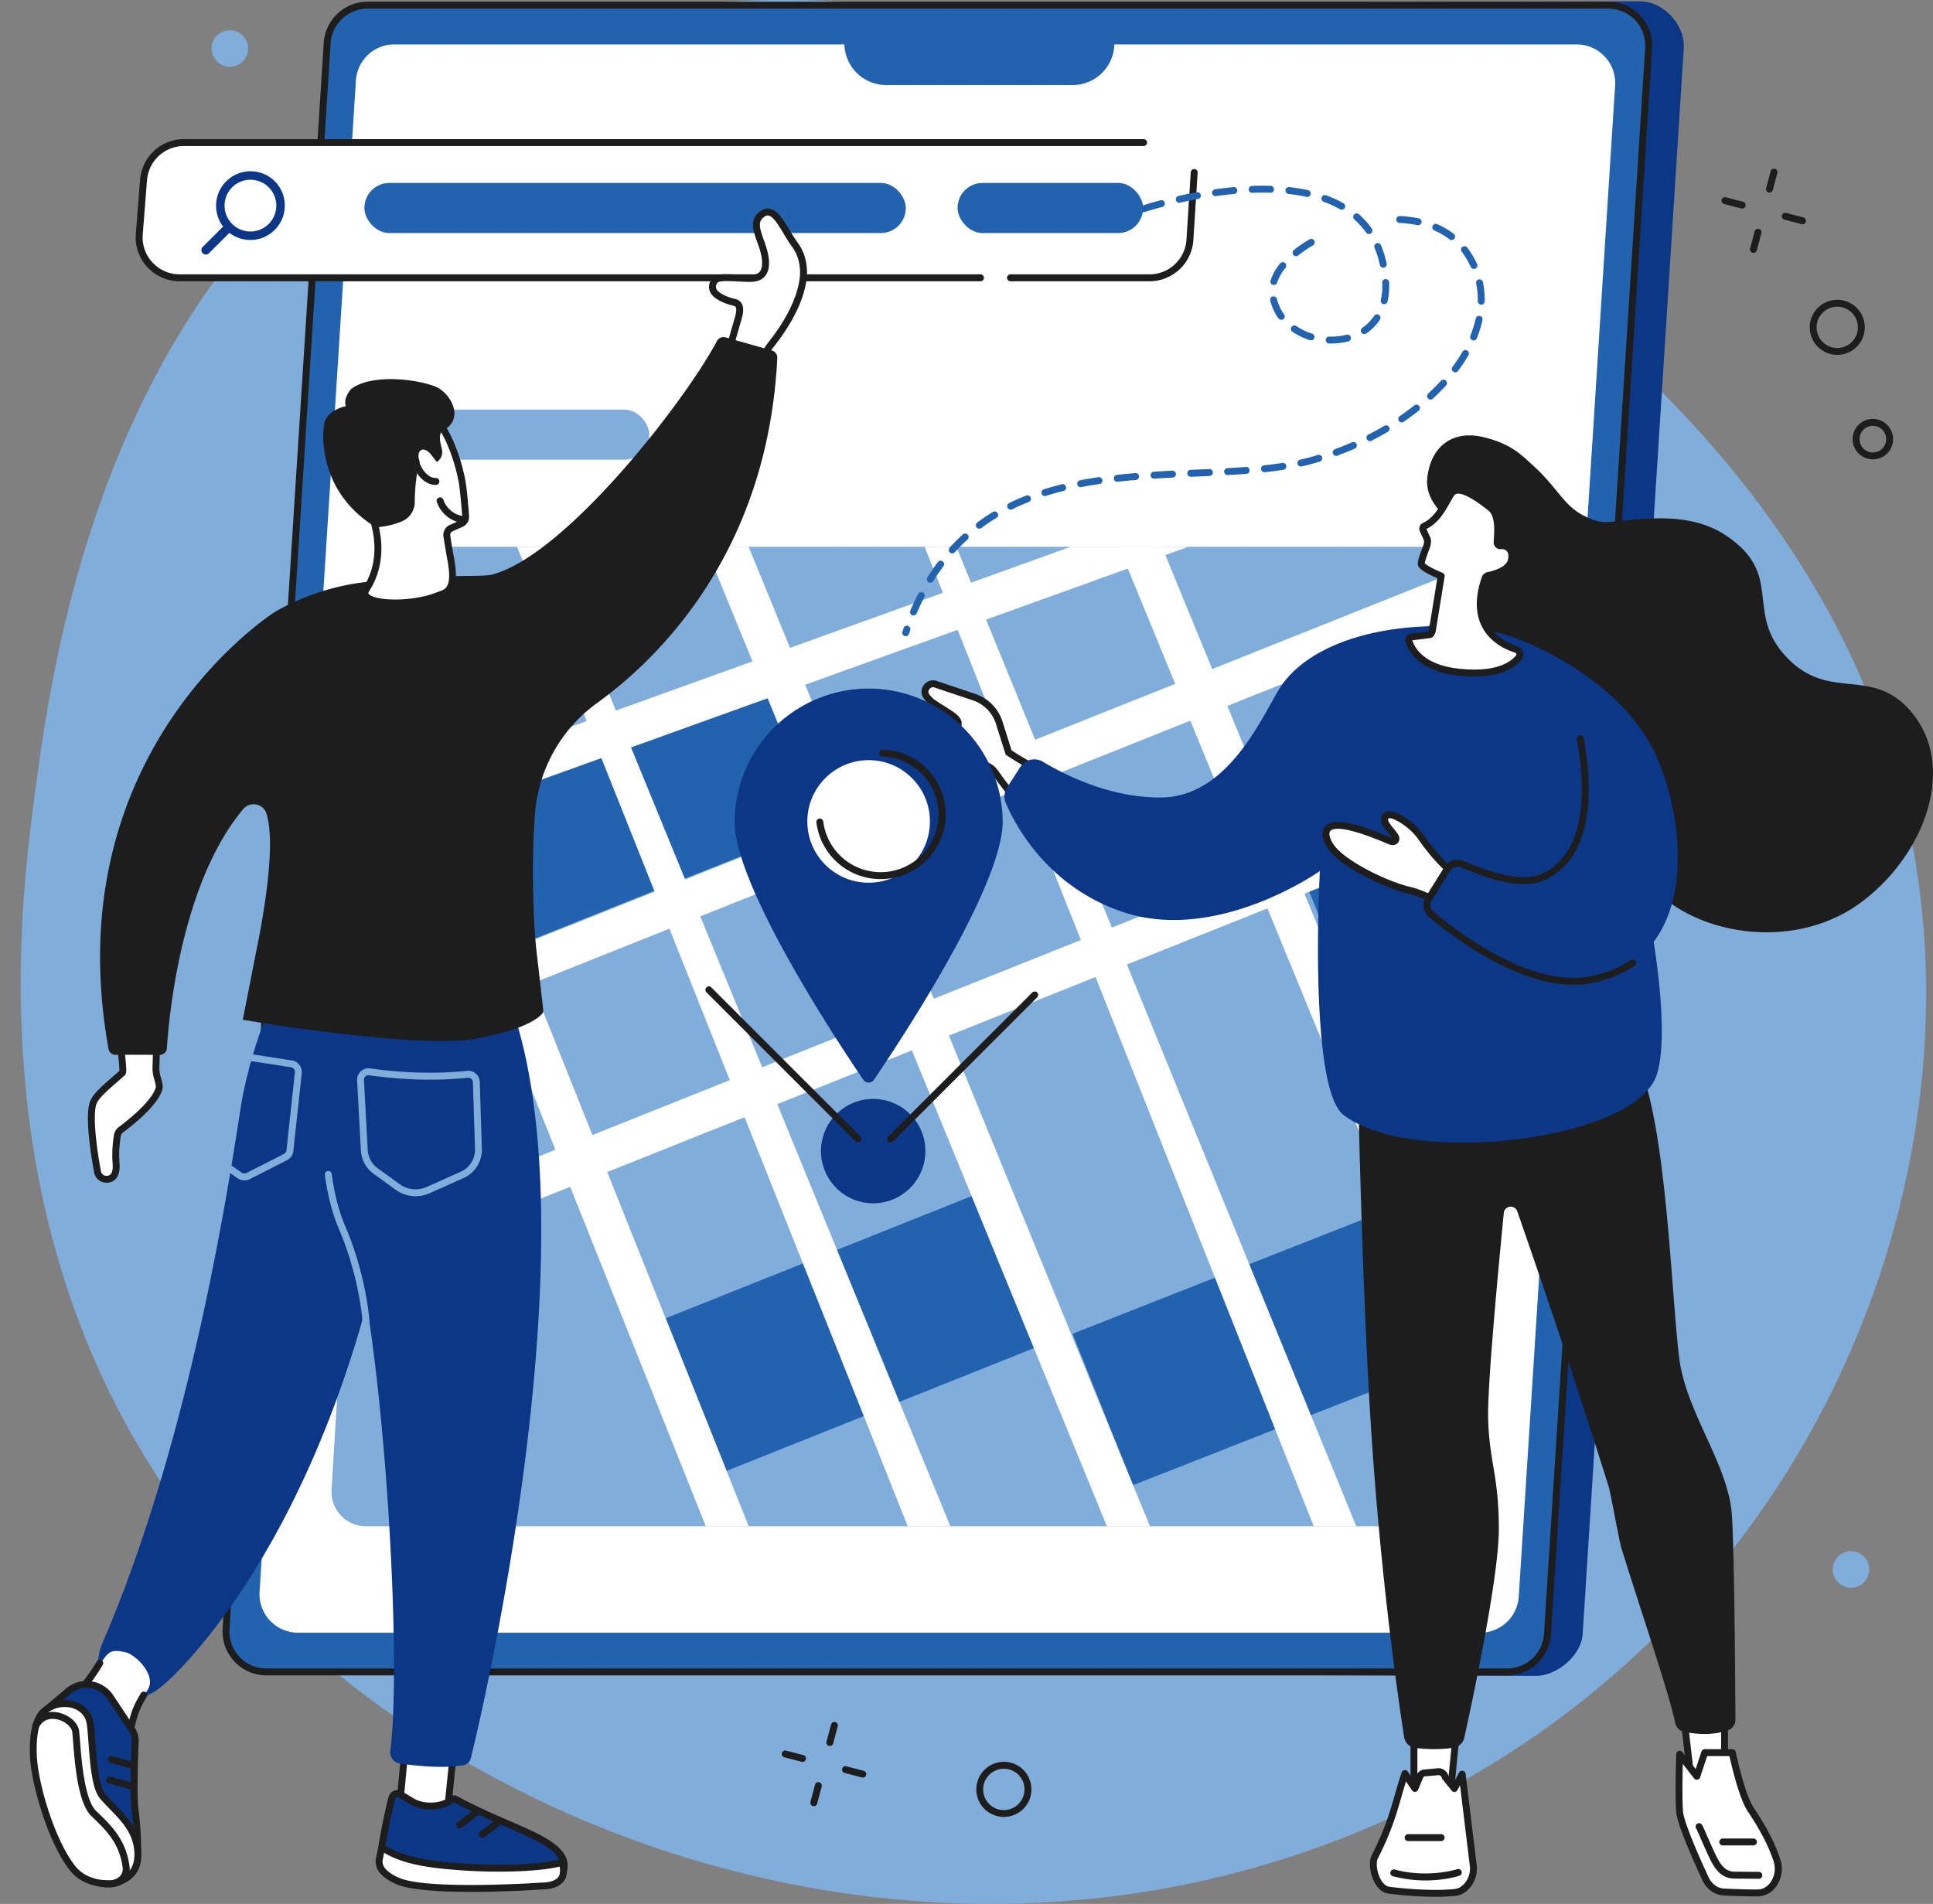 <svg xmlns="http://www.w3.org/2000/svg" xmlns:xlink="http://www.w3.org/1999/xlink" id="Illustration" viewBox="0 0 1851.03 1823.55"><rect x="0" y="0" width="1851.03" height="1823.55" fill="#808080" stroke="none"/><defs><style>.cls-1{fill:none;}.cls-2{fill:#81adda;}.cls-3{fill:#0c3686;}.cls-4{fill:#2262af;}.cls-5{fill:#1d1d1d;}.cls-6{fill:#fff;}.cls-7{clip-path:url(#clip-path);}</style><clipPath id="clip-path" transform="translate(-312.58 -342.55)"><path class="cls-1" d="M1662.29,1804.4H663.13a32.94,32.94,0,0,1-33.07-34.77L683.3,897.08a33,33,0,0,1,33.07-30.82h999.16A32.94,32.94,0,0,1,1748.6,901l-53.24,872.55A33,33,0,0,1,1662.29,1804.4Z"></path></clipPath></defs><g id="Local_SEO" data-name="Local SEO"><path class="cls-2" d="M726.69,425.07c370.57-204.88,867,8,1125.72,243.94,73.9,67.41,253.09,235.57,295.41,505.1,52.56,334.8-119.49,740.6-514.08,914.18-429.5,188.94-909.73,9.88-1134.49-280.77-210.2-271.84-168.13-591.91-153.1-706.25C363.78,967.12,416.23,596.72,726.69,425.07Z" transform="translate(-312.58 -342.55)"></path><path class="cls-3" d="M1783.25,1947.69,601.4,1943.93a38.74,38.74,0,0,1-38.66-41.21L659.56,383.78a38.75,38.75,0,0,1,38.67-36.28l1184.86-3.66c22.37,0,43.28,22.54,41.85,44.87l-96.82,1518.94C1826.82,1928.05,1803.69,1947.69,1783.25,1947.69Z" transform="translate(-312.58 -342.55)"></path><path class="cls-4" d="M1755.78,1943.93h-1188a38.75,38.75,0,0,1-38.67-41.21L625.88,383.78a38.75,38.75,0,0,1,38.67-36.28H1852.6a38.74,38.74,0,0,1,38.67,41.21l-96.83,1518.94A38.74,38.74,0,0,1,1755.78,1943.93Z" transform="translate(-312.58 -342.55)"></path><path class="cls-5" d="M1755.77,1947.24h-1188a42.05,42.05,0,0,1-42-44.73L622.58,383.57a42.15,42.15,0,0,1,42-39.38H1852.6a42.05,42.05,0,0,1,42,44.73l-96.82,1518.94A42.15,42.15,0,0,1,1755.77,1947.24ZM664.55,350.81A35.5,35.5,0,0,0,629.19,384L532.36,1902.93a35.43,35.43,0,0,0,35.37,37.69h1188a35.51,35.51,0,0,0,35.37-33.18L1888,388.5a35.43,35.43,0,0,0-35.37-37.69Z" transform="translate(-312.58 -342.55)"></path><path class="cls-6" d="M1730.08,1906.34H598a36.91,36.91,0,0,1-36.85-39.27L653.4,419.65a36.92,36.92,0,0,1,36.84-34.57H1822.35a36.93,36.93,0,0,1,36.85,39.27l-92.27,1447.42A36.92,36.92,0,0,1,1730.08,1906.34Z" transform="translate(-312.58 -342.55)"></path><path class="cls-4" d="M1339.74,424H1161.18a40,40,0,0,1-40-39.95h0l39.52-17.5h168l51,17.5h0A40,40,0,0,1,1339.74,424Z" transform="translate(-312.58 -342.55)"></path><path class="cls-6" d="M1413.37,608.63H484.59a38.75,38.75,0,0,1-38.67-41.21l4.1-52a38.75,38.75,0,0,1,38.67-36.28h928.78a38.73,38.73,0,0,1,38.66,41.21l-4.1,52A38.74,38.74,0,0,1,1413.37,608.63Z" transform="translate(-312.58 -342.55)"></path><path class="cls-5" d="M1251.46,611.94H484.59a42.05,42.05,0,0,1-42-44.73l4.1-52.08a42.13,42.13,0,0,1,42-39.33h919a3.31,3.31,0,0,1,0,6.62h-919a35.51,35.51,0,0,0-35.37,33.18l-4.1,52.08a35.44,35.44,0,0,0,35.37,37.64h766.87a3.31,3.31,0,0,1,0,6.62Z" transform="translate(-312.58 -342.55)"></path><path class="cls-5" d="M1413.37,611.94H1280.21a3.31,3.31,0,1,1,0-6.62h133.16a35.5,35.5,0,0,0,35.36-33.18l4.1-64.59a3.31,3.31,0,0,1,6.61.42l-4.1,64.59A42.14,42.14,0,0,1,1413.37,611.94Z" transform="translate(-312.58 -342.55)"></path><rect class="cls-4" x="348.93" y="175.22" width="518.47" height="47.99" rx="23.92"></rect><rect class="cls-4" x="916.98" y="175.22" width="177.63" height="47.99" rx="23.92"></rect><path class="cls-3" d="M575.74,516.16a33,33,0,0,0-49.51,43.4l-19.88,19.88a4.27,4.27,0,0,0,6,6l19.86-19.86a33,33,0,0,0,43.49-49.45ZM569.93,557a24.78,24.78,0,1,1,0-35A24.78,24.78,0,0,1,569.93,557Z" transform="translate(-312.58 -342.55)"></path><path class="cls-2" d="M1662.29,1804.4H663.13a32.94,32.94,0,0,1-33.07-34.77L683.3,897.08a33,33,0,0,1,33.07-30.82h999.16A32.94,32.94,0,0,1,1748.6,901l-53.24,872.55A33,33,0,0,1,1662.29,1804.4Z" transform="translate(-312.58 -342.55)"></path><polygon class="cls-4" points="1084.98 1422.52 1027.06 1277.46 1330.4 1158 1388.32 1303.06 1084.98 1422.52"></polygon><rect class="cls-4" x="767.5" y="1037.31" width="318.37" height="157.4" transform="translate(-660.37 80.69) rotate(-21.77)"></rect><rect class="cls-4" x="967.85" y="1540.56" width="318.37" height="157.4" transform="translate(-832.72 190.87) rotate(-21.77)"></rect><g class="cls-7"><rect class="cls-4" x="1584.2" y="1134.07" width="304.02" height="156.19" transform="translate(-638.31 387.75) rotate(-21.77)"></rect><polygon class="cls-6" points="14.15 928.41 0 892.97 1193.88 463 1208.03 498.44 14.15 928.41"></polygon><rect class="cls-6" x="811.01" y="836.04" width="38.16" height="1041.01" transform="translate(-756.46 62.02) rotate(-21.77)"></rect><polygon class="cls-6" points="920.95 1488.43 885.51 1502.58 475.76 475.04 517.82 505.01 920.95 1488.43"></polygon><polygon class="cls-6" points="1115.01 1495.58 1079.56 1509.73 640.16 437.1 675.6 422.95 1115.01 1495.58"></polygon><polygon class="cls-6" points="1310.38 1490.32 1274.94 1504.48 866.12 475.04 908.18 505.01 1310.38 1490.32"></polygon><polygon class="cls-6" points="1448.98 1342.38 1413.54 1356.53 1060.75 497.67 1096.19 483.52 1448.98 1342.38"></polygon><rect class="cls-6" x="1186.81" y="474.94" width="38.16" height="1271.5" transform="translate(1477.61 -763.66) rotate(68.23)"></rect><rect class="cls-6" x="1158.69" y="687.16" width="38.16" height="1288.06" transform="translate(1664.68 -598.81) rotate(68.23)"></rect></g><rect class="cls-2" x="375.83" y="392.32" width="245.9" height="47.99" rx="23.92"></rect><circle class="cls-3" cx="1148.74" cy="1445.05" r="49.99" transform="translate(-789.17 1977.77) rotate(-79.82)"></circle><polygon class="cls-6" points="1353.99 1650.79 1353.99 1722.76 1388.62 1720.66 1395.44 1650.79 1353.99 1650.79"></polygon><path class="cls-5" d="M1666.57,2068.62a3.31,3.31,0,0,1-3.31-3.31v-72a3.31,3.31,0,0,1,3.31-3.31H1708a3.32,3.32,0,0,1,2.45,1.08,3.27,3.27,0,0,1,.84,2.55l-6.81,69.86a3.31,3.31,0,0,1-3.09,3l-34.64,2.11Zm3.31-72v65.15l28.31-1.73,6.18-63.42Z" transform="translate(-312.58 -342.55)"></path><path class="cls-6" d="M1706.4,2155.06c-14.1,1.51-37,1.35-64.07-2.14-11.66-1.5-17.49-23.72-13.41-31.68,18.16-35.45,20.51-55.37,29-80l9.5,14.31,5.11-12.32a5.34,5.34,0,0,1,4.09-2.58l13.28-1.24c2.77-.25,6.09,2.47,6.58,5.22l8.74,10.92,7.49-13.72,10.84,89.35C1723.84,2144.68,1714.6,2154.18,1706.4,2155.06Z" transform="translate(-312.58 -342.55)"></path><path class="cls-5" d="M1687,2159.27a360.79,360.79,0,0,1-45.06-3.07c-5.2-.67-9.9-4.53-13.23-10.87-4.5-8.53-5.68-19.78-2.7-25.6,12.62-24.62,17.51-41.66,22.25-58.14,2-6.89,4-14,6.57-21.41a3.31,3.31,0,0,1,5.89-.75l6.06,9.14,2.73-6.59a3.61,3.61,0,0,1,.22-.44,8.7,8.7,0,0,1,6.62-4.16l13.28-1.24c4.17-.41,8.67,2.92,9.92,7l5.19,6.48,5.1-9.36a3.31,3.31,0,0,1,6.19,1.19l10.84,89.36a1.66,1.66,0,0,1,0,.32c.32,15-10.14,26.15-20.1,27.22h0A188.82,188.82,0,0,1,1687,2159.27Zm19.44-4.21h0Zm-47.47-106.3c-1.55,4.9-2.93,9.68-4.35,14.65-4.82,16.79-9.81,34.14-22.72,59.34-1.77,3.46-1.12,12.33,2.66,19.5,1.34,2.54,4.18,6.87,8.23,7.39,23.65,3.05,47.32,3.85,63.3,2.13,5.94-.63,14.38-8.24,14.19-20.34l-9.57-78.93-2.54,4.66a3.31,3.31,0,0,1-5.49.48l-8.75-10.92a3.24,3.24,0,0,1-.67-1.5,3.93,3.93,0,0,0-3-2.49l-13.28,1.24a2,2,0,0,0-1.45.83l-5,12a3.32,3.32,0,0,1-2.74,2,3.28,3.28,0,0,1-3.07-1.47Z" transform="translate(-312.58 -342.55)"></path><path class="cls-5" d="M1677.52,2143.63a122.18,122.18,0,0,1-31-4,3.31,3.31,0,1,1,1.68-6.4c32.22,8.47,59.4-.28,59.67-.37a3.31,3.31,0,1,1,2.08,6.28C1709.17,2139.46,1696.26,2143.63,1677.52,2143.63Z" transform="translate(-312.58 -342.55)"></path><path class="cls-5" d="M1692.63,2105.93H1661a3.31,3.31,0,1,1,0-6.62h31.61a3.31,3.31,0,0,1,0,6.62Z" transform="translate(-312.58 -342.55)"></path><polygon class="cls-6" points="1608.74 1612.7 1618.98 1701.28 1651.44 1700.13 1651.44 1612.7 1608.74 1612.7"></polygon><path class="cls-5" d="M1931.56,2047.14a3.33,3.33,0,0,1-3.29-2.93L1918,1955.63a3.3,3.3,0,0,1,3.28-3.69H1964a3.31,3.31,0,0,1,3.31,3.31v87.43a3.3,3.3,0,0,1-3.19,3.3l-32.46,1.16Zm-6.52-88.58,9.46,81.85,26.21-.93v-80.92Z" transform="translate(-312.58 -342.55)"></path><path class="cls-6" d="M1921,2022.75s-1.29,39.28,0,55.1c.93,11.33,16.15,45.52,24.73,64.06,3.53,7.63,10.27,12.51,17.73,12.85,9.11.4,21.78.86,32,.88,14,0,23.72-16.29,18.7-31.5-4.63-14-12.33-29.45-25-48.43-9.22-13.75-17.64-54.49-17.64-54.49H1945l-7.48,22.6Z" transform="translate(-312.58 -342.55)"></path><path class="cls-5" d="M1995.42,2158.94h0c-10.41,0-23.22-.48-32.12-.88-8.66-.38-16.55-6-20.59-14.76-10.91-23.56-24.11-54-25-65.18-1.28-15.83-.06-53.86,0-55.47a3.31,3.31,0,0,1,5.91-1.94l12.73,16.22,5.53-16.74a3.32,3.32,0,0,1,3.15-2.28h26.45a3.32,3.32,0,0,1,3.24,2.64c.08.4,8.39,40.26,17.15,53.32,12.35,18.43,20.44,34.08,25.44,49.24a29.17,29.17,0,0,1-3.83,26.21A22.21,22.21,0,0,1,1995.42,2158.94ZM1924,2032c-.29,12.55-.64,34.77.24,45.56.64,7.86,9.55,30.8,24.44,62.94,3,6.47,8.69,10.66,14.87,10.93,8.84.39,21.55.86,31.84.88h0c4.93,0,9.42-2.45,12.63-6.89a22.87,22.87,0,0,0,2.91-20.26c-4.81-14.57-12.65-29.7-24.66-47.62-8.19-12.21-15.51-43.63-17.57-53h-21.38l-6.73,20.33a3.3,3.3,0,0,1-2.57,2.22,3.33,3.33,0,0,1-3.17-1.22Z" transform="translate(-312.58 -342.55)"></path><path class="cls-5" d="M1996.75,2142.05h0l-23.11-.2h0c-12.71,0-18.9-9.13-23.69-19-3.3-6.8-6.65-14.5-9.1-20.12-1.63-3.76-3.33-7.65-3.86-8.59a3.31,3.31,0,0,1,4.68-4.63c1,.78,1.29,1.47,5.25,10.58,2.42,5.57,5.74,13.19,9,19.87,5.4,11.12,10.22,15.26,17.78,15.26h0l23.15.2a3.31,3.31,0,0,1,0,6.62Zm-59.37-47.45h0Zm0,0Z" transform="translate(-312.58 -342.55)"></path><path class="cls-5" d="M1991.46,2110.07h-29a3.31,3.31,0,1,1,0-6.61h29a3.31,3.31,0,1,1,0,6.61Z" transform="translate(-312.58 -342.55)"></path><path class="cls-5" d="M1610.93,1273.74s3.46,264.85,14.58,437.27c9.43,146,26.62,263,31.66,295.32a12.37,12.37,0,0,0,10.69,10.4c9,1.1,23.14,2,37-.35a12.36,12.36,0,0,0,9.93-9.53c7-31.7,33.07-153,33.07-199.78,0-51.33-9.21-64.21-10.25-106-.78-31.32,9.71-142.74,15-196.76a6.66,6.66,0,0,1,12.91-1.55c17.06,49,53.43,154.86,87.47,263.53,1.74,5.58,10.38,53.06,12.09,58.55,21.51,69.26,44.51,135.22,51.77,168.22a10.59,10.59,0,0,0,8.12,8.13c9.36,2,26.79,4.24,42.64-1.52a10.51,10.51,0,0,0,6.8-10c-.15-33.66-1-180-4-202.38-6.39-47-43.11-93.3-49.7-143.24s-10.43-175.26-28.59-250.43-53.8-159.63-53.8-159.63Z" transform="translate(-312.58 -342.55)"></path><path class="cls-5" d="M1779.92,787.77c-9.43-8.42-19.86-20.5-48.28-26.88-25.6-5.75-48.43,6.7-52.24,38.81-3.12,26.23,22.31,39.34,32.07,55.6,31.59,52.57-16.67,93.41,6.14,144.13,21.72,48.32,73.08,28.09,124.56,88.8,40.53,47.79,4.1,56.13,57.31,108.61,42.46,41.86,134.54,57.15,197.94,8,60.28-46.74,88.23-129.18,45.85-179.95-38.09-45.63-78.5-9.07-120-53-41-43.34-1-79.09-58.71-117-44.32-29.1-105.66-8.49-121.56-13C1810.18,832.42,1809.07,813.78,1779.92,787.77Z" transform="translate(-312.58 -342.55)"></path><path class="cls-6" d="M1209.08,998.1l36.36,12.22a37.86,37.86,0,0,1,24,24.52l9,28.5A248.24,248.24,0,0,0,1316,1084c-2.27,4.84-4.51,9.68-6.64,14.57-3.45,8-6.77,16-10.07,24a289.81,289.81,0,0,1-33.83-40.18,18.13,18.13,0,0,0-11.6-7.38c-27.74-5.41-25.55-30.77-23.93-37.32,1.75-7.08-5.74-10-22-20.69a28.51,28.51,0,0,1-8.21-7.63C1195.43,1003.09,1202.13,995.2,1209.08,998.1Z" transform="translate(-312.58 -342.55)"></path><path class="cls-5" d="M1299.24,1125.85a3.31,3.31,0,0,1-2.33-1,294.94,294.94,0,0,1-34.22-40.65,14.81,14.81,0,0,0-9.52-6c-10.2-2-17.73-6.7-22.38-14-6.2-9.71-5.51-21.78-4.13-27.38.78-3.15-1.68-5.07-12.53-11.93-2.4-1.51-5.11-3.22-8.1-5.19a32,32,0,0,1-9.15-8.55,10.65,10.65,0,0,1,.66-12.91,11,11,0,0,1,12.7-3.29l36.25,12.2a41.25,41.25,0,0,1,26.14,26.66l8.6,27.38a245.05,245.05,0,0,0,36.06,19.75,3.32,3.32,0,0,1,1.66,4.43c-2.13,4.55-4.41,9.46-6.6,14.49-3.53,8.12-6.9,16.26-10,23.9a3.29,3.29,0,0,1-2.41,2A3.49,3.49,0,0,1,1299.24,1125.85Zm-93.17-125.06a4.46,4.46,0,0,0-3.41,1.69,4.08,4.08,0,0,0-.28,5,25.54,25.54,0,0,0,7.28,6.71c3,1.94,5.63,3.63,8,5.13,11.23,7.1,17.42,11,15.42,19.11-1,4.26-1.72,14.39,3.28,22.23,3.64,5.7,9.72,9.42,18.07,11a21.39,21.39,0,0,1,13.7,8.76,286.39,286.39,0,0,0,29.95,36.18c2.6-6.3,5.34-12.85,8.19-19.41,1.74-4,3.53-7.9,5.25-11.61a253.59,253.59,0,0,1-34.94-19.55,3.26,3.26,0,0,1-1.32-1.77l-9-28.49a34.62,34.62,0,0,0-21.94-22.38L1208,1001.23l-.21-.08A4.64,4.64,0,0,0,1206.07,1000.79Z" transform="translate(-312.58 -342.55)"></path><path class="cls-3" d="M1289.68,1077.09,1277,1096.74a15.9,15.9,0,0,0-1.29,15c9.32,21.7,40.77,81.12,113.6,104.76,89.89,29.17,187.15-39.67,187.15-39.67s-11.16,206.45,22.32,233.23c62.6,50.09,277.82,26,300-37.32,24.34-69.37-41.38-382.12-130.21-417.41-59-23.42-182.12-18.28-227.2,41.48-16.37,21.71-48.06,108.43-116.07,109.54-48.85.8-93-21.55-114-34.2A16,16,0,0,0,1289.68,1077.09Z" transform="translate(-312.58 -342.55)"></path><path class="cls-6" d="M1639.83,1124.2c-4.92,5.45,4.75,13,8.63,19.17,2.37,3.8-.6,6.5-4.73,4.77-12-5-51.33-22.36-60-11.53-3,3.79-1,11.77,5.1,19.22,12.76,15.6,52.07,34.56,74.13,39.64,13.08,3,34.33,15.07,36.6,14.46,9.69-2.62,13.34-22.11,10.62-25.91-.66-.93-17.61-12-36.36-39C1664,1130.91,1644.38,1119.17,1639.83,1124.2Z" transform="translate(-312.58 -342.55)"></path><path class="cls-5" d="M1699.33,1213.27c-1.81,0-4.54-1.17-12.3-4.76-7.45-3.45-17.66-8.17-24.84-9.82-23.77-5.46-63-24.87-76-40.77-7.22-8.81-9.27-18.21-5.12-23.38,8.68-10.81,36.22-1.13,62,9.75l1.88.79a3.7,3.7,0,0,0,.75.24l-.11-.19a49.59,49.59,0,0,0-3.69-4.82c-4.27-5.15-10.12-12.21-4.58-18.32h0c1-1.15,3-2.48,6.5-2.26,9.16.59,24.41,11.51,32.63,23.37,15.59,22.47,29.66,33.52,34.28,37.15a9.15,9.15,0,0,1,2,1.84c2.49,3.48,1.55,11.54-.65,17.71-2.59,7.24-6.78,12-11.8,13.32A3.67,3.67,0,0,1,1699.33,1213.27Zm-105.64-76.94c-4.13,0-6.33,1-7.41,2.35-1.72,2.15-.27,8.51,5.08,15,11.87,14.52,49.69,33.31,72.31,38.51,7.85,1.81,18,6.49,26.13,10.26,3.69,1.7,7.83,3.61,9.37,4.07,2.23-.86,4.35-3.33,6-7,2.65-6,2.83-11.88,2.33-13.45l-.79-.63c-4.82-3.78-19.48-15.29-35.64-38.58-9.54-13.76-26-22.11-28.8-20.42-1.53,1.73,1,5.09,4.79,9.64a54.18,54.18,0,0,1,4.2,5.53c2.16,3.44,1.4,6.48,0,8.17-1.93,2.27-5.38,2.82-8.77,1.4l-1.89-.8C1615.17,1139.68,1601.21,1136.33,1593.69,1136.33Zm48.56-9.87Zm-2.42-2.26h0Z" transform="translate(-312.58 -342.55)"></path><path class="cls-3" d="M1678.3,1209.17l26.68-44.28s54.37,31.14,84.58,17.87c52.77-23.19,42.79-104.2,33.81-144.52s-50.92-81.07-50.92-81.07,79.81,30.08,117.88,93.53c35.3,58.83,57.73,205.46-52.22,229.81C1766.18,1296.45,1678.3,1209.17,1678.3,1209.17Z" transform="translate(-312.58 -342.55)"></path><path class="cls-5" d="M1819.54,1285.78c-57.08,0-119.45-48.85-138.76-65.25a14.7,14.7,0,0,1-2.83-19.09l17.85-28.66a14.7,14.7,0,0,1,18-5.67l.77.33c17,7,52.39,21.65,73.7,12.29,46.72-20.54,41.55-89.61,34.31-129a3.31,3.31,0,1,1,6.51-1.2c7.6,41.27,12.74,113.84-38.16,136.2-23.89,10.51-61-4.85-78.88-12.23l-.78-.32a8,8,0,0,0-9.83,3.09L1683.55,1205a8.05,8.05,0,0,0,1.51,10.5c20.93,17.78,93.76,74.79,152.34,61.8,14-3.11,26.42-8.24,36.79-15.25a3.31,3.31,0,0,1,3.7,5.49c-11.06,7.47-24.2,12.93-39.06,16.23A89.56,89.56,0,0,1,1819.54,1285.78Z" transform="translate(-312.58 -342.55)"></path><path class="cls-6" d="M1749.6,865.25a3.1,3.1,0,0,1-3.45-3.21c.51-9,2.55-26.07-6.45-33.21-11.53-9.14-30.66-23-37.33-13.58-5.84,8.22-11.34,24.59-26.13,31.33-1.41.64-1.45,2.73-.73,4.11l3.56,7.84c.8,1.55.35,5.26-.24,6.91-1.84,5.1-6.16,15.75-5.11,17.88,2,4.17,18.9,10.94,18.9,10.94l-8.33,51.41c-.31,2-1.44,5.22-3.37,4.84l-16.65,2.08a3.09,3.09,0,0,0-2.56,4c2.4,7.64,11.5,25.13,45,29.36,37.92,4.8,53.75-5.86,60-13.36a5.12,5.12,0,0,0-2.42-8.15c-14.18-4.46-46.08-20.09-29.66-68a4,4,0,0,1,3-2.6c5.28-1.08,19.84-4.71,22.15-14.3C1762.23,869.39,1756,864.69,1749.6,865.25Z" transform="translate(-312.58 -342.55)"></path><path class="cls-5" d="M1724.27,990.46a144.68,144.68,0,0,1-18-1.2c-35.51-4.49-45.21-23.63-47.73-31.66a6.4,6.4,0,0,1,5.31-8.29l16.52-2.07a8.18,8.18,0,0,0,.65-2.1l7.91-48.82c-6.14-2.6-16.15-7.37-18.19-11.54-1.28-2.62-.08-6.94,4-17.79.36-1,.7-1.89,1-2.67a10.12,10.12,0,0,0,.38-4.35l-3.6-7.91a7,7,0,0,1-.41-5.37,5.28,5.28,0,0,1,2.79-3.13C1685,839,1690.53,829,1695,821.07c1.6-2.85,3.11-5.53,4.67-7.74a10.56,10.56,0,0,1,7.29-4.39c7.59-1.09,18.34,4.25,34.8,17.3,9.57,7.59,8.54,23.17,7.85,33.48,0,.78-.1,1.52-.14,2.22a13,13,0,0,1,11.07,4.29c2.09,2.43,4.21,6.84,2.46,14.08-2.59,10.74-16.59,15.12-24.7,16.77a.7.7,0,0,0-.51.43c-5.78,16.88-5.87,31.06-.26,42.16,6.75,13.34,20.3,19.28,27.78,21.63a8.46,8.46,0,0,1,5.59,5.71,8.37,8.37,0,0,1-1.62,7.73C1764,981.07,1751.47,990.46,1724.27,990.46Zm-59.33-34.62c2.25,6.93,10.8,22.89,42.17,26.85,36.83,4.67,51.59-5.65,57.1-12.21a1.71,1.71,0,0,0,.33-1.62,1.82,1.82,0,0,0-1.21-1.25c-8.48-2.66-23.87-9.45-31.7-25-6.45-12.75-6.48-28.66-.1-47.28a7.29,7.29,0,0,1,5.45-4.78c4.12-.84,17.74-4.18,19.59-11.83.86-3.58.5-6.42-1-8.21a6.53,6.53,0,0,0-5.64-2,6.5,6.5,0,0,1-5.13-1.81,6.28,6.28,0,0,1-1.9-4.89c0-.8.1-1.66.16-2.57.56-8.38,1.49-22.42-5.37-27.85-14.3-11.35-24.34-16.7-29.74-15.94a3.89,3.89,0,0,0-2.83,1.67c-1.36,1.92-2.79,4.46-4.29,7.15-4.83,8.61-10.82,19.27-22.33,24.88l3.63,8c1.42,2.71.5,7.6-.14,9.39-.29.8-.63,1.73-1,2.75-1.2,3.2-3.92,10.49-4.06,12.8,1.55,1.84,9.22,6,17,9.08a3.32,3.32,0,0,1,2,3.6l-8.33,51.41c-.24,1.46-1,5-3.51,6.74a4.93,4.93,0,0,1-3.1.9Zm-.26,0Zm12.19-73.45Z" transform="translate(-312.58 -342.55)"></path><path class="cls-6" d="M701.53,2005.79l-7.45,79.06a3.81,3.81,0,0,0,3.21,4.39l39.26,2.43a3.38,3.38,0,0,0,3.39-3.17l7.29-71.85Z" transform="translate(-312.58 -342.55)"></path><path class="cls-5" d="M736.74,2095h-.39l-39.26-2.43a6.52,6.52,0,0,1-4.61-2.38,7.52,7.52,0,0,1-1.68-5.68l7.44-79a3.3,3.3,0,0,1,4.06-2.91l45.7,10.86a3.32,3.32,0,0,1,2.53,3.55l-7.3,71.85A6.69,6.69,0,0,1,736.74,2095Zm0-6.62h0Zm-32.28-78.47-7.09,75.27a.89.89,0,0,0,.23.8l39,2.39a.63.63,0,0,0,.07-.26l7-68.89Z" transform="translate(-312.58 -342.55)"></path><path class="cls-3" d="M687.89,2064.38c-2.6,9.34-8.1,35.66-10.4,51.49a19.83,19.83,0,0,0,14.44,21.93c27.17,7.35,92.1,7,146.16,9.42,3.7.16,10.52-1.65,13.56-10.61,10.28-30.43-46.54-39.85-102.7-70.78a3.25,3.25,0,0,0-3.47.18c-.65.46-1.47,1-2.44,1.64-9.77,6.22-26,6.23-35.93.26l-11.2-6.74A5.42,5.42,0,0,0,687.89,2064.38Z" transform="translate(-312.58 -342.55)"></path><path class="cls-5" d="M838.55,2150.54l-.61,0c-13.82-.6-28.55-1-42.8-1.47-42.93-1.28-83.49-2.48-104.07-8.05a23.12,23.12,0,0,1-16.85-25.61c2.29-15.8,7.78-42.18,10.49-51.9h0a8.72,8.72,0,0,1,12.91-5.15l11.2,6.74c8.95,5.38,23.81,5.28,32.45-.22.91-.58,1.68-1.11,2.28-1.54a6.52,6.52,0,0,1,7-.39c16.9,9.31,34,16.72,49.11,23.26,35.34,15.3,63.26,27.39,55.12,51.48C851.55,2147.21,844.17,2150.54,838.55,2150.54ZM693.13,2063.7a2.15,2.15,0,0,0-.78.15,2.12,2.12,0,0,0-1.27,1.42h0c-2.64,9.45-8.11,35.91-10.31,51.08a16.48,16.48,0,0,0,12,18.26c19.83,5.36,61.88,6.61,102.54,7.83,14.27.42,29,.86,42.89,1.47,1.21.06,7.48-.09,10.28-8.36,5.9-17.47-14.65-27.34-51.48-43.29-15.24-6.6-32.5-14.08-49.67-23.53-.64.46-1.51,1.06-2.54,1.72-10.7,6.8-28.37,6.94-39.41.3L694.2,2064A2.05,2.05,0,0,0,693.13,2063.7Zm-5.24.68h0Z" transform="translate(-312.58 -342.55)"></path><path class="cls-6" d="M675.86,2123c-.06.27-.09.47-.11.55-1.44,9.94,8,16,17,20.27,26.76,12.57,134.84,5.37,139,5.08H832c1.35,0,15.07,0,19-8.51a14.84,14.84,0,0,0,1-3.95,19.67,19.67,0,0,0-.36-6.84h0a3.29,3.29,0,0,0-4-2.52c-20.06,5.13-66.9,6.84-113.71,1.68-31.12-3.43-44.63-10.21-51.85-14.53a3.31,3.31,0,0,0-4.93,2.23Z" transform="translate(-312.58 -342.55)"></path><path class="cls-5" d="M763.84,2154.6c-29.26,0-59.53-1.66-72.48-7.74-9-4.21-20.7-11.26-18.88-23.74,0-.12.06-.37.13-.72l1.29-6.54a6.67,6.67,0,0,1,3.81-4.79,6.59,6.59,0,0,1,6.06.36c7.49,4.48,20.87,10.82,50.51,14.08,48.26,5.32,94,3.15,112.53-1.59a6.45,6.45,0,0,1,5.05.76,6.7,6.7,0,0,1,3,4.23,23,23,0,0,1,.41,8,16.73,16.73,0,0,1-1.26,4.9c-4.82,10.4-20.29,10.46-22.07,10.43C826,2152.65,795.5,2154.6,763.84,2154.6Zm-83.47-37.49-1.27,6.57h0l-.07.41c-.91,6.25,3.76,11.43,15.14,16.78C720.05,2153,827,2146,831.55,2145.64a4.82,4.82,0,0,1,.54,0c4.43,0,13.44-1.22,15.93-6.59a11,11,0,0,0,.7-3,16.28,16.28,0,0,0-.31-5.69c-19.06,4.85-65.82,7.13-114.85,1.73C702.63,2128.69,688.39,2121.91,680.37,2117.11Zm-4.51,5.93h0Z" transform="translate(-312.58 -342.55)"></path><path class="cls-5" d="M752.81,2093.72a3.31,3.31,0,0,1-2-5.94l16.39-12.48a3.31,3.31,0,1,1,4,5.26l-16.39,12.49A3.32,3.32,0,0,1,752.81,2093.72Z" transform="translate(-312.58 -342.55)"></path><path class="cls-5" d="M774.59,2102.65a3.31,3.31,0,0,1-2-6l14.34-10.77a3.31,3.31,0,0,1,4,5.3L776.57,2102A3.25,3.25,0,0,1,774.59,2102.65Z" transform="translate(-312.58 -342.55)"></path><path class="cls-3" d="M584.85,1274.59s-31.15,62.34-41.63,128c-9.76,61.15-45.63,312.9-133,514.84-9.91,22.89,1.53,46.72,25.9,52,9.75,2.13,13.84-1.35,22.28-5.45,4.36-2.12,11.57-8.37,11.57-8.37s154.76-129.34,217.87-468.72c40.58-218.28,33.83-201,33.83-201Z" transform="translate(-312.58 -342.55)"></path><path class="cls-3" d="M628.3,1303.12s-18.17,118.46,16.19,206.11c33,84.28,54.14,414.67,41.83,510.12a11,11,0,0,0,9.38,12.33c15,2.12,42.13,5,60.67,1.52a8.84,8.84,0,0,0,7-6.51c12.24-48.43,113.74-486.2,42.17-710.53Z" transform="translate(-312.58 -342.55)"></path><path class="cls-2" d="M663,1611.48a3.32,3.32,0,0,1-3.3-3.11c0-.42-2.74-42.31-22.67-88.94-6.23-14.57-10.73-31.91-13.36-51.54a3.31,3.31,0,1,1,6.56-.88c2.55,19,6.89,35.8,12.88,49.82,20.42,47.74,23.1,89.39,23.2,91.14a3.31,3.31,0,0,1-3.11,3.5Z" transform="translate(-312.58 -342.55)"></path><path class="cls-2" d="M710.63,1488.26a32.74,32.74,0,0,1-19.21-6.2l-21-15.22a29.67,29.67,0,0,1-12.27-22.53l-3.61-67a11,11,0,0,1,12.56-11.46h0c18.14,2.63,54.3,6.43,92.82,2.34A11,11,0,0,1,772,1378.77l2,64a29.67,29.67,0,0,1-17.59,28.12L724,1485.41A32.64,32.64,0,0,1,710.63,1488.26Zm-45.16-115.9a4.39,4.39,0,0,0-4.37,4.61l3.61,67a23,23,0,0,0,9.54,17.51l21,15.23a26.18,26.18,0,0,0,26,2.67l32.51-14.55A23.1,23.1,0,0,0,767.46,1443l-2.05-64a4.27,4.27,0,0,0-1.48-3.14,4.46,4.46,0,0,0-3.36-1.06c-39.25,4.16-76,.3-94.46-2.37h0A4.46,4.46,0,0,0,665.47,1372.36Z" transform="translate(-312.58 -342.55)"></path><path class="cls-2" d="M546.55,1473.14a11.25,11.25,0,0,1-6.47-2.06l-13.36-9.47a3.31,3.31,0,1,1,3.82-5.4l13.37,9.46a4.54,4.54,0,0,0,4.71.35l35.8-18.19a4.56,4.56,0,0,0,2.47-3.59l8.08-74.52a4.57,4.57,0,0,0-3.85-5L547.53,1358a3.31,3.31,0,0,1,1-6.55l43.59,6.76a11.17,11.17,0,0,1,9.42,12.26L593.47,1445a11.16,11.16,0,0,1-6.05,8.78l-35.8,18.19A11.23,11.23,0,0,1,546.55,1473.14Z" transform="translate(-312.58 -342.55)"></path><path class="cls-6" d="M435.89,2007.8c4.77-23.86,6.84-28.77,18.3-47.16,8.51-13.67-12.17-34.29-22.71-35.87-17.57-3.61-14.76,2-34.85,27.71l-15.74,19.35S431.72,2028.65,435.89,2007.8Z" transform="translate(-312.58 -342.55)"></path><path class="cls-5" d="M431.18,2015.67c-14.34,0-43.72-31.54-52.76-41.63a3.33,3.33,0,0,1-.09-4.31l14.94-18.22a161.58,161.58,0,0,0,12-17.72,3.31,3.31,0,0,1,5.68,3.41,168.56,168.56,0,0,1-12.5,18.45l-13.18,16.08c17.88,19.62,40.08,39,46.31,37.29.21-.06.74-.2,1.08-1.87,4.3-21.54,5.8-27.79,14.78-42.79a3.31,3.31,0,0,1,5.68,3.4c-8.44,14.1-9.76,19.61-14,40.69-1,4.94-4.07,6.48-5.83,7A7.72,7.72,0,0,1,431.18,2015.67Z" transform="translate(-312.58 -342.55)"></path><path class="cls-3" d="M438.67,1998.84l-20.35-30.69a27.36,27.36,0,0,0-41.95-4.43l-23.28,19.54s-4.46,13.43-3,22.1a182.21,182.21,0,0,0,12.5,43.32c10.8,24.54,40.72,73.83,51.37,91.15,2.23,3.62,7.81,7.22,11.7,5.48,4.62-2.07,9.4-5.79,14-10.12,7.16-6.71,4.76-38.08,2.19-59.92-1.64-14-.42-49.72.18-64.45A20.13,20.13,0,0,0,438.67,1998.84Z" transform="translate(-312.58 -342.55)"></path><path class="cls-5" d="M423.43,2149.07c-5,0-10.13-3.92-12.33-7.51-11.94-19.42-40.86-67.21-51.58-91.54a187.11,187.11,0,0,1-12.74-44.13c-1.53-9.36,3-23.1,3.17-23.68l.29-.89,23.91-20.06a30.68,30.68,0,0,1,46.93,5.06l20.35,30.7a23.33,23.33,0,0,1,3.89,13.93c-.6,14.64-1.82,50.17-.2,63.94,5.66,48.2.88,58.87-3.21,62.71-5.55,5.2-10.44,8.71-14.94,10.73A8.62,8.62,0,0,1,423.43,2149.07ZM356,1985.17c-.91,3-3.72,13.09-2.64,19.66a180.39,180.39,0,0,0,12.25,42.52c10.56,24,39.3,71.44,51.17,90.74,1.7,2.77,5.71,5,7.53,4.2,3.82-1.71,8.11-4.83,13.11-9.52,1.66-1.56,6.66-10.29,1.16-57.11-1.66-14.24-.44-50.18.17-65a16.8,16.8,0,0,0-2.8-10L415.57,1970a24.06,24.06,0,0,0-36.88-3.9l-.19.17Z" transform="translate(-312.58 -342.55)"></path><path class="cls-5" d="M441.1,2037.15a3.33,3.33,0,0,1-.88-.12l-21.9-6a3.31,3.31,0,0,1,1.76-6.39l21.89,6a3.31,3.31,0,0,1-.87,6.5Z" transform="translate(-312.58 -342.55)"></path><path class="cls-5" d="M439.48,2056.7a3.33,3.33,0,0,1-.88-.12l-21.9-6a3.31,3.31,0,0,1,1.75-6.38l21.9,6a3.31,3.31,0,0,1-.87,6.5Z" transform="translate(-312.58 -342.55)"></path><path class="cls-6" d="M417.13,2146.92a19.21,19.21,0,0,0,6.29-1c6.53-2.25,22.89-7.12,21.06-30.57-1.89-24.3-20.37-36.68-33.87-52.63-10.29-12.17-9.26-63.06-12.5-73-5.8-17.86-31.9-20.56-45-6.4-8.29,8.93-9.27,28.34-8.46,42.62,1.51,26.72,17.22,79.92,37.08,105.62C391.4,2144,406.34,2146.91,417.13,2146.92Z" transform="translate(-312.58 -342.55)"></path><path class="cls-5" d="M417.13,2150.22c-9.38,0-26.8-2.17-38-16.7-20.87-27-36.31-81.68-37.77-107.46-.69-12.31-.4-34.55,9.34-45,7.56-8.16,19.71-11.83,30.95-9.35,9.67,2.13,16.84,8.32,19.65,17,1.23,3.78,1.83,11.83,2.59,22,1.27,17,3.19,42.68,9.29,49.89,3.05,3.6,6.45,7.11,9.73,10.51,11.49,11.86,23.37,24.13,24.91,44,2,25.34-16,31.45-22.72,33.76l-.57.19A22.4,22.4,0,0,1,417.13,2150.22ZM374.5,1977.51a26,26,0,0,0-19,8c-5.9,6.36-8.66,21-7.58,40.18,1.41,24.94,16.29,77.77,36.4,103.78,9.5,12.3,24.63,14.13,32.8,14.13a15.9,15.9,0,0,0,5.21-.84l.59-.2c6.93-2.36,19.83-6.76,18.26-27-1.37-17.5-11.91-28.39-23.07-39.92-3.36-3.47-6.84-7.06-10-10.83-7.49-8.85-9.35-33.71-10.84-53.68-.67-9-1.31-17.45-2.29-20.47-2.06-6.36-7.45-10.94-14.77-12.55A26.1,26.1,0,0,0,374.5,1977.51Z" transform="translate(-312.58 -342.55)"></path><path class="cls-5" d="M417.14,2150.22h0a63.08,63.08,0,0,1-7.95-.5,3.31,3.31,0,0,1,.85-6.57,55.35,55.35,0,0,0,7.1.45h0a13.76,13.76,0,0,0,10.49-4.29,10.39,10.39,0,0,0,2.36-8.48c-3.22-23.25-15.65-35.17-30-49-12.82-12.3-15.8-50.44-17.39-70.94-.38-4.9-.74-9.52-1.05-10.64-1.26-4.61-8.36-10.38-16.53-11.28-4.74-.51-11.28.48-15.39,8.26a3.31,3.31,0,0,1-5.85-3.09c4.49-8.51,12.51-12.79,22-11.75,10.28,1.13,20,8.21,22.19,16.12.45,1.64.72,5,1.26,11.87,1.41,18.21,4.37,56.12,15.37,66.67,14.65,14,28.49,27.33,32,52.85a17,17,0,0,1-3.93,13.74A20.36,20.36,0,0,1,417.14,2150.22Z" transform="translate(-312.58 -342.55)"></path><path class="cls-6" d="M1037.06,698.71s7.72-18.43,13.18-25.26c13.64-17.06,28.62-40.74,31.47-64.49,1-8.46,0-21.32-7.92-32-10.72-14.51-18.79-37.17-30.39-30-12.49,7.68-3.57,21.42.16,34.57,3.11,11,5.56,28.12-13.28,27.74-12.46-.25-23.57-1.55-29.49-.11a8.14,8.14,0,0,0-5.9,7.15c-1.51,11.38,21.84,16.07,21.84,16.07,7.22,2.7,3.19,13.46,1.82,18.23l-9.62,33.68Z" transform="translate(-312.58 -342.55)"></path><path class="cls-5" d="M1038.73,703.29,1005,686l10.36-36.29.44-1.46c2-6.69,2.77-11.41,0-12.68-3.84-.81-26-6.08-24.16-19.69a11.46,11.46,0,0,1,8.4-9.93c4.56-1.1,11.11-.79,19.4-.4,3.51.17,7.14.34,10.94.42,4.75.09,8.1-1.06,9.93-3.45s3.52-8,.09-20.08c-.73-2.59-1.71-5.29-2.65-7.9-3.88-10.72-8.27-22.87,3.94-30.39a11,11,0,0,1,8.61-1.55c7.18,1.74,12.63,10.79,18.41,20.37,2.5,4.13,5.07,8.41,7.77,12.07,9.84,13.31,9.26,28.44,8.55,34.33-3,25.21-19.17,49.9-32.18,66.17-5.1,6.38-12.63,24.29-12.71,24.47Zm-25.87-20.72,22.57,11.59c2.53-5.73,7.93-17.41,12.22-22.77,12.47-15.6,27.94-39.16,30.78-62.83.48-4,1.36-17.89-7.3-29.61-2.88-3.9-5.55-8.32-8.12-12.59-4.82-8-9.81-16.26-14.3-17.35a4.46,4.46,0,0,0-3.58.75c-7.27,4.48-5.3,11.14-1.19,22.51,1,2.72,2,5.53,2.8,8.34,3.4,12,3,20.47-1.21,25.94-3.19,4.13-8.31,6.14-15.31,6-3.89-.08-7.57-.26-11.12-.42-7.46-.36-13.9-.67-17.53.21-2.15.52-3.16,2.6-3.4,4.37-.83,6.26,12.59,11,19.22,12.39l.51.15c9.47,3.55,5.94,15.25,4.24,20.87l-.4,1.37Z" transform="translate(-312.58 -342.55)"></path><path class="cls-6" d="M463.06,1330.86s-28.21-7.34-35.49-1c-1.89,1.64,4.23,38.38,2.2,40.23-9.61,8.81-24.63,20.19-27.81,28.42-4.94,12.77,1,49.73,4,66.31,1.56,8.55,13.46,10,16.74,2a20.19,20.19,0,0,0,1.09-8.94,112.76,112.76,0,0,1,1.27-27.88,8.54,8.54,0,0,1,3.3-5.28c8.1-6,33-25.47,36.68-40,.47-1.85-.65-6.31-1.71-9.82a32.76,32.76,0,0,1-1.38-10.55Z" transform="translate(-312.58 -342.55)"></path><path class="cls-5" d="M414.8,1475.38a12,12,0,0,1-1.33-.07,12.11,12.11,0,0,1-10.78-9.91c-3.62-19.79-8.91-54.94-3.82-68.1,2.75-7.12,12.27-15.35,21.47-23.32,2.29-2,4.51-3.91,6.53-5.74.2-2.83-.81-12.19-1.5-18.54-2-18.33-2-20.62,0-22.36,8.18-7.1,33.5-1,38.49.32a3.31,3.31,0,0,1,2.48,3.31l-1.13,33.46a29.44,29.44,0,0,0,1.24,9.49c2.25,7.47,2.12,10.12,1.75,11.58-3.84,15.18-27.8,34.3-37.92,41.81a5.23,5.23,0,0,0-2,3.23,109.59,109.59,0,0,0-1.22,27,23.39,23.39,0,0,1-1.33,10.41A11.62,11.62,0,0,1,414.8,1475.38Zm15.7-143.56c-.09,2.88.79,11,1.45,17.17,2,18.84,2.05,21.7.06,23.52-2.23,2-4.75,4.22-7.34,6.47-7.78,6.74-17.47,15.13-19.63,20.71-3.24,8.38-1.69,32.5,4.16,64.52a5.42,5.42,0,0,0,4.95,4.52,5.16,5.16,0,0,0,5.46-3.22,17,17,0,0,0,.86-7.48,115.66,115.66,0,0,1,1.32-28.71,11.79,11.79,0,0,1,4.58-7.33c15.35-11.4,32.73-27.39,35.44-38.11,0,0,.26-1.67-1.67-8.05a36.11,36.11,0,0,1-1.52-11.62l1-30.78C449.32,1331,435.27,1329.26,430.5,1331.82Z" transform="translate(-312.58 -342.55)"></path><path class="cls-5" d="M1051.69,678.2l-44.28-12.51a7.17,7.17,0,0,0-8.29,3.51c-30.94,58.26-144.91,204.88-214.89,223.54-11.67,3.11-46-1.17-120.82,7.21a227.06,227.06,0,0,0-83,26.1l-3.86,2.09s-211.7,132.53-160,419.18a6.73,6.73,0,0,0,6.62,5.51h42.51a6.71,6.71,0,0,0,6.7-6.27c1.91-29.7,13.47-157.9,73.06-229,6.57-7.84,19.25-5.5,22.31,4.27,4.75,15.15,6,47.4-6.54,115.29-.38,2.06-16.14,82.16-16.14,82.16s165.7,28.42,223.45,18c45.66-8.2,59.43-19.44,63.2-23.78a4.66,4.66,0,0,0,1.09-3.6l-6.7-58.37c-2.39-21.16-5.12-79.1-1.2-129.82a144.17,144.17,0,0,1,59.24-105.65c57.87-41.81,163.4-143.13,172.77-330.59A7.2,7.2,0,0,0,1051.69,678.2Z" transform="translate(-312.58 -342.55)"></path><path class="cls-6" d="M662,909.53c.3-2.46,20.94-25.21,8.58-67.95,0,0-37.8-38.52-30.88-58.88s2.11-48.3,34.41-53.15,53.4,7,63.54,24.75,14.81,36.42,17.07,47.3c1.67,8,3.17,26.37,3.84,35.35a7.3,7.3,0,0,1-4.35,7.23l-9.38,4.14a7.31,7.31,0,0,0-4.28,7.88l2.86,17.42c7.52,36.49-2.93,36.11-12.74,39.87C705.58,923.07,660.34,922.53,662,909.53Z" transform="translate(-312.58 -342.55)"></path><path class="cls-5" d="M690.54,923.33c-12.11,0-22.86-1.82-28.1-5.92-3.62-2.83-4.05-6.07-3.77-8.29.13-1.08.65-1.93,1.78-3.79,4.18-6.85,16.81-27.58,7.13-62-6-6.25-38.14-40.82-31.06-61.65A108.47,108.47,0,0,0,640,766.5c3.13-17,6.67-36.19,33.53-40.22,30.37-4.54,54.75,5.06,66.91,26.38,7.74,13.59,13.61,29.83,17.43,48.27,1.68,8.09,3.16,25.89,3.9,35.78a10.65,10.65,0,0,1-6.31,10.5l-9.39,4.14a4,4,0,0,0-2.34,4.32l2.86,17.41c6.85,33.28-.75,38.65-12.23,42.57-.86.3-1.73.59-2.59.93C720.67,920.84,704.69,923.33,690.54,923.33Zm-25.33-13.06c0,.43.22,1.08,1.31,1.92,8,6.26,41.19,6.52,62.92-1.8.94-.35,1.88-.68,2.82-1,7.87-2.69,14.1-4.82,7.86-35.11l-2.88-17.54a10.61,10.61,0,0,1,6.2-11.45l9.39-4.14a4,4,0,0,0,2.38-3.95c-.58-7.83-2.12-26.91-3.78-34.93-3.68-17.76-9.3-33.35-16.7-46.33-10.73-18.82-32.66-27.23-60.18-23.12-22.18,3.33-24.88,17.95-28,34.88a115.81,115.81,0,0,1-3.76,16.07c-5.14,15.11,20,45.18,30.1,55.49l.59.6.23.8c10.91,37.73-3,60.6-7.61,68.12C665.77,909.32,665.41,909.91,665.21,910.27Zm-.11.23Z" transform="translate(-312.58 -342.55)"></path><path class="cls-5" d="M730.79,785A10.83,10.83,0,0,0,736,774.4c-.62-5.1-5.39-16.34,1.64-20.1,18.9-10.09,7.74-32.94-5.39-40.12s-61.7-15.26-83.38.88c0,0-8.19,9.12-5,16.53,0,0-18.63,3.21-21,17.7s-2.5,66.44,49.64,98.3a76.72,76.72,0,0,0,25.13-5.76A20.21,20.21,0,0,0,709.76,823c-.08-12.48,2.21-31.93,4.81-38,0,0-3.4-8.37,1.15-11.29,2.95-1.9,7.32,1.21,9.46,4l5.61,7.29Z" transform="translate(-312.58 -342.55)"></path><path class="cls-5" d="M757.69,843.72h-.08a30.31,30.31,0,0,1-26.71-20.34,3.31,3.31,0,1,1,6.21-2.3,23.75,23.75,0,0,0,20.67,16,3.31,3.31,0,0,1-.09,6.62Z" transform="translate(-312.58 -342.55)"></path><path class="cls-5" d="M729.51,807c-3.59,0-16.58-1.64-23.39-24.41a3.31,3.31,0,0,1,6.34-1.89c6.1,20.38,16.77,19.7,17.25,19.68a3.33,3.33,0,0,1,3.6,3,3.29,3.29,0,0,1-2.87,3.62A8.94,8.94,0,0,1,729.51,807Z" transform="translate(-312.58 -342.55)"></path><path class="cls-3" d="M1272.77,1129.31c0,62.41-99.47,212.4-123.3,247.44a6.14,6.14,0,0,1-10.17,0c-17.07-25.09-72.9-109.1-103.24-177.69-12-27.22-20.06-52-20.06-69.74a128.39,128.39,0,0,1,256.77,0Z" transform="translate(-312.58 -342.55)"></path><circle class="cls-6" cx="831.8" cy="786.76" r="58.7"></circle><path class="cls-5" d="M1155.78,1184.56a62,62,0,0,1-61.41-54.28,3.31,3.31,0,1,1,6.57-.83,55.39,55.39,0,1,0,56.84-62.29,3.31,3.31,0,0,1-3.2-3.41,3.26,3.26,0,0,1,3.42-3.2,62,62,0,0,1,5.65,123.51A63.25,63.25,0,0,1,1155.78,1184.56Z" transform="translate(-312.58 -342.55)"></path><path class="cls-5" d="M1165.5,1436.76a3.31,3.31,0,0,1-2.34-5.65l137.95-138a3.31,3.31,0,0,1,4.68,4.68l-138,138A3.34,3.34,0,0,1,1165.5,1436.76Z" transform="translate(-312.58 -342.55)"></path><path class="cls-5" d="M1134.2,1436.76a3.33,3.33,0,0,1-2.34-1L989,1292.91a3.31,3.31,0,0,1,4.68-4.68l142.88,142.88a3.31,3.31,0,0,1-2.34,5.65Z" transform="translate(-312.58 -342.55)"></path><path class="cls-5" d="M2106.09,782.5a19.57,19.57,0,0,1-5-.64,19.36,19.36,0,0,1-4.82-35.45h0a19.36,19.36,0,0,1,26.48,7,19.37,19.37,0,0,1-16.7,29.12Zm-.05-32.12a12.7,12.7,0,0,0-6.4,1.74h0a12.76,12.76,0,1,0,9.66-1.31A12.48,12.48,0,0,0,2106,750.38Zm-8.07-1.11h0Z" transform="translate(-312.58 -342.55)"></path><path class="cls-5" d="M2072,682.44a26.92,26.92,0,0,1-6.76-.88,26.38,26.38,0,0,1-6.57-48.29h0A26.37,26.37,0,1,1,2072,682.44ZM2062,639a19.76,19.76,0,1,0,15-2,19.61,19.61,0,0,0-15,2Z" transform="translate(-312.58 -342.55)"></path><path class="cls-5" d="M1273.91,2082.76a26.37,26.37,0,0,1-13.34-49.15h0a26.38,26.38,0,1,1,13.34,49.15Zm-.08-46.11a19.62,19.62,0,0,0-9.92,2.68h0a19.79,19.79,0,1,0,9.92-2.68Zm-11.59-.18h0Z" transform="translate(-312.58 -342.55)"></path><path class="cls-5" d="M2007,527.07a3.54,3.54,0,0,1-.85-.11,3.31,3.31,0,0,1-2.35-4.05l4.39-16.48a3.31,3.31,0,0,1,6.39,1.7l-4.38,16.48A3.33,3.33,0,0,1,2007,527.07Z" transform="translate(-312.58 -342.55)"></path><path class="cls-5" d="M1991.66,584.74a3.54,3.54,0,0,1-.85-.11,3.31,3.31,0,0,1-2.35-4l4.39-16.48a3.31,3.31,0,0,1,6.4,1.7l-4.39,16.48A3.32,3.32,0,0,1,1991.66,584.74Z" transform="translate(-312.58 -342.55)"></path><path class="cls-5" d="M1980.91,542.3a3.46,3.46,0,0,1-.84-.11l-16.5-4.29a3.31,3.31,0,0,1,1.67-6.41l16.5,4.3a3.31,3.31,0,0,1-.83,6.51Z" transform="translate(-312.58 -342.55)"></path><path class="cls-5" d="M2038.67,557.33a3.46,3.46,0,0,1-.84-.11l-16.5-4.29a3.31,3.31,0,0,1,1.67-6.41l16.5,4.3a3.31,3.31,0,0,1-.83,6.51Z" transform="translate(-312.58 -342.55)"></path><path class="cls-5" d="M1107.21,2014.87a3.1,3.1,0,0,1-.85-.11,3.31,3.31,0,0,1-2.35-4l4.39-16.48a3.31,3.31,0,0,1,6.4,1.71l-4.39,16.47A3.33,3.33,0,0,1,1107.21,2014.87Z" transform="translate(-312.58 -342.55)"></path><path class="cls-5" d="M1091.85,2072.54a3.15,3.15,0,0,1-.85-.11,3.31,3.31,0,0,1-2.35-4l4.39-16.48a3.31,3.31,0,0,1,6.4,1.71l-4.39,16.47A3.3,3.3,0,0,1,1091.85,2072.54Z" transform="translate(-312.58 -342.55)"></path><path class="cls-5" d="M1081.1,2030.1a3,3,0,0,1-.84-.11l-16.5-4.29a3.31,3.31,0,1,1,1.67-6.4l16.5,4.29a3.31,3.31,0,0,1-.83,6.51Z" transform="translate(-312.58 -342.55)"></path><path class="cls-5" d="M1138.86,2045.13a3,3,0,0,1-.84-.11l-16.5-4.29a3.31,3.31,0,1,1,1.67-6.4l16.5,4.29a3.31,3.31,0,0,1-.83,6.51Z" transform="translate(-312.58 -342.55)"></path><circle class="cls-2" cx="2085.07" cy="1845.86" r="17.48" transform="translate(-1003.62 1284.37) rotate(-37.01)"></circle><path class="cls-2" d="M548.82,395.73a17.48,17.48,0,1,1-9.41-22.87A17.48,17.48,0,0,1,548.82,395.73Z" transform="translate(-312.58 -342.55)"></path><path class="cls-4" d="M1179.82,951.9a3.22,3.22,0,0,1-1-.18,3.3,3.3,0,0,1-2.08-4.19c.39-1.16.79-2.32,1.19-3.46a3.3,3.3,0,0,1,6.24,2.18c-.39,1.13-.78,2.25-1.16,3.39A3.32,3.32,0,0,1,1179.82,951.9Zm7.54-19.88a3.27,3.27,0,0,1-1.29-.26,3.31,3.31,0,0,1-1.76-4.34c2.36-5.55,4.89-11,7.55-16.16a3.31,3.31,0,0,1,5.89,3c-2.58,5-5,10.33-7.35,15.74A3.3,3.3,0,0,1,1187.36,932Zm16.07-31.28a3.38,3.38,0,0,1-1.74-.49,3.32,3.32,0,0,1-1.07-4.56c3.16-5.12,6.54-10.09,10.05-14.79a3.31,3.31,0,0,1,5.3,4c-3.39,4.54-6.66,9.36-9.72,14.31A3.32,3.32,0,0,1,1203.43,900.74Zm21-28.14a3.32,3.32,0,0,1-2.45-5.53c4-4.42,8.24-8.69,12.64-12.7a3.31,3.31,0,0,1,4.45,4.9c-4.24,3.86-8.33,8-12.18,12.23A3.28,3.28,0,0,1,1224.48,872.6Zm26-23.66a3.31,3.31,0,0,1-2-6c4.74-3.53,9.74-6.9,14.86-10a3.31,3.31,0,1,1,3.43,5.66c-4.94,3-9.76,6.25-14.34,9.66A3.28,3.28,0,0,1,1250.48,848.94Zm30-18.28a3.31,3.31,0,0,1-1.46-6.28c5.24-2.57,10.75-5,16.37-7.21a3.31,3.31,0,0,1,2.42,6.16c-5.45,2.15-10.79,4.5-15.87,7A3.32,3.32,0,0,1,1280.53,830.66Zm32.76-13a3.31,3.31,0,0,1-1-6.47c5.5-1.72,11.3-3.34,17.21-4.8a3.31,3.31,0,1,1,1.59,6.43c-5.79,1.43-11.45,3-16.83,4.69A3.35,3.35,0,0,1,1313.29,817.69Zm34.26-8.51a3.31,3.31,0,0,1-.62-6.56c5.64-1.08,11.56-2.07,17.59-3a3.31,3.31,0,0,1,1,6.55c-5.94.86-11.76,1.84-17.3,2.91A4.46,4.46,0,0,1,1347.55,809.18Zm35-5.17a3.31,3.31,0,0,1-.36-6.6c5.63-.62,11.42-1.18,17.68-1.7a3.34,3.34,0,0,1,3.57,3,3.31,3.31,0,0,1-3,3.58c-6.2.51-11.93,1.06-17.5,1.68Zm35.21-3a3.31,3.31,0,0,1-.21-6.61q8.85-.56,17.65-1a3.31,3.31,0,1,1,.33,6.61c-5.84.29-11.7.6-17.57,1Zm35.25-1.79a3.31,3.31,0,0,1-.14-6.62l3.85-.16,13.8-.6A3.26,3.26,0,0,1,1474,795a3.31,3.31,0,0,1-3.15,3.46l-13.81.6-3.85.17Zm35.3-1.64a3.31,3.31,0,0,1-.18-6.62c6.46-.36,12.21-.73,17.57-1.13a3.31,3.31,0,1,1,.49,6.6c-5.4.41-11.19.78-17.69,1.14Zm35.22-2.73a3.31,3.31,0,0,1-.34-6.6c6.22-.66,11.9-1.39,17.36-2.23a3.31,3.31,0,1,1,1,6.54c-5.56.85-11.33,1.6-17.66,2.27A2.17,2.17,0,0,1,1523.51,794.89Zm34.88-5.46a3.32,3.32,0,0,1-.72-6.55c4.77-1,9.37-2.23,13.66-3.5l3.13-1a3.31,3.31,0,0,1,2,6.33l-3.21,1c-4.44,1.31-9.19,2.53-14.11,3.62A3.51,3.51,0,0,1,1558.39,789.43Zm33.77-10.19a3.31,3.31,0,0,1-1.15-6.41c5.45-2,10.9-4.21,16.19-6.52a3.31,3.31,0,1,1,2.65,6.06c-5.4,2.36-11,4.6-16.55,6.67A3.22,3.22,0,0,1,1592.16,779.24Zm32.33-14.13a3.3,3.3,0,0,1-1.5-6.25c5.2-2.65,10.35-5.47,15.29-8.39a3.31,3.31,0,1,1,3.37,5.7c-5.07,3-10.34,5.87-15.66,8.58A3.22,3.22,0,0,1,1624.49,765.11Zm30.39-17.93a3.31,3.31,0,0,1-1.87-6c4.85-3.3,9.57-6.76,14-10.29a3.31,3.31,0,1,1,4.1,5.2c-4.6,3.62-9.45,7.18-14.42,10.56A3.28,3.28,0,0,1,1654.88,747.18Zm27.66-21.87a3.31,3.31,0,0,1-2.24-5.74c4.32-4,8.44-8.12,12.25-12.3a3.31,3.31,0,0,1,4.89,4.46c-3.93,4.32-8.19,8.59-12.66,12.71A3.31,3.31,0,0,1,1682.54,725.31Zm23.7-26.09a3.3,3.3,0,0,1-2.65-5.28,149,149,0,0,0,9.52-14.4,3.31,3.31,0,1,1,5.73,3.32,155.93,155.93,0,0,1-9.94,15A3.31,3.31,0,0,1,1706.24,699.22Zm17.51-30.53a3.31,3.31,0,0,1-3.07-4.55,101.49,101.49,0,0,0,5.1-16.29,3.31,3.31,0,1,1,6.46,1.42,107.94,107.94,0,0,1-5.42,17.35A3.33,3.33,0,0,1,1723.75,668.69Zm7.36-34.3h-.06a3.31,3.31,0,0,1-3.25-3.37c0-.45,0-.91,0-1.36a75.46,75.46,0,0,0-1.58-15.44,3.31,3.31,0,0,1,6.49-1.35,82.93,82.93,0,0,1,1.71,16.78c0,.5,0,1,0,1.49A3.31,3.31,0,0,1,1731.11,634.39ZM1724,600.13a3.31,3.31,0,0,1-3-1.92,82.12,82.12,0,0,0-6.93-12.16c-.56-.81-1.12-1.6-1.71-2.37a3.31,3.31,0,0,1,5.28-4q1,1.27,1.89,2.61a89.88,89.88,0,0,1,7.49,13.14,3.32,3.32,0,0,1-1.63,4.39A3.18,3.18,0,0,1,1724,600.13Zm-21.38-27.64a3.3,3.3,0,0,1-2-.68,68.06,68.06,0,0,0-14.48-8.51,3.31,3.31,0,1,1,2.65-6.07,74.53,74.53,0,0,1,15.87,9.34,3.3,3.3,0,0,1-2,5.92Zm-32-14.22a3.23,3.23,0,0,1-.69-.07,104.7,104.7,0,0,0-17-2.1,3.31,3.31,0,1,1,.29-6.61,112.47,112.47,0,0,1,18,2.23,3.31,3.31,0,0,1-.68,6.55Z" transform="translate(-312.58 -342.55)"></path><path class="cls-4" d="M1587.58,671.53c-.76,0-1.53,0-2.3,0a3.31,3.31,0,0,1,.22-6.62,58.8,58.8,0,0,0,16.55-1.76,3.31,3.31,0,1,1,1.66,6.41A64.69,64.69,0,0,1,1587.58,671.53Zm-19.54-3a3.09,3.09,0,0,1-1-.15,63.26,63.26,0,0,1-16.74-8,3.31,3.31,0,1,1,3.72-5.47,56.91,56.91,0,0,0,15,7.17,3.31,3.31,0,0,1-1,6.46Zm50.88-6a3.31,3.31,0,0,1-1.85-6,41.44,41.44,0,0,0,11.44-11.53,3.31,3.31,0,0,1,5.52,3.65,47.91,47.91,0,0,1-13.26,13.36A3.3,3.3,0,0,1,1618.92,662.49Zm-79.4-13.7a3.28,3.28,0,0,1-2.68-1.38,48.71,48.71,0,0,1-7.89-17,3.31,3.31,0,1,1,6.43-1.58,42.4,42.4,0,0,0,6.82,14.76,3.32,3.32,0,0,1-2.68,5.25Zm98.54-14.92a3.11,3.11,0,0,1-.74-.08,3.3,3.3,0,0,1-2.49-4,60.8,60.8,0,0,0,1.43-13.44c0-1,0-2.12-.07-3.21a3.31,3.31,0,0,1,6.61-.29c0,1.19.08,2.35.08,3.5a67.41,67.41,0,0,1-1.6,14.91A3.31,3.31,0,0,1,1638.06,633.87Zm-105.62-18.38a3.4,3.4,0,0,1-1-.15,3.32,3.32,0,0,1-2.17-4.15,50,50,0,0,1,9.19-16.39,3.31,3.31,0,0,1,5.14,4.17,43.62,43.62,0,0,0-8,14.2A3.32,3.32,0,0,1,1532.44,615.49Zm104.73-16.61a3.32,3.32,0,0,1-3.24-2.61,92.58,92.58,0,0,0-5-16.23,3.31,3.31,0,1,1,6.1-2.56,98.91,98.91,0,0,1,5.4,17.4,3.31,3.31,0,0,1-2.55,3.93A3.23,3.23,0,0,1,1637.17,598.88Zm-83.53-11a3.31,3.31,0,0,1-2.08-5.89,125.6,125.6,0,0,1,15-10.22,3.31,3.31,0,0,1,3.35,5.71,118.71,118.71,0,0,0-14.17,9.68A3.33,3.33,0,0,1,1553.64,587.88Zm69.83-21.21a3.29,3.29,0,0,1-2.7-1.4,74.2,74.2,0,0,0-11.24-12.53,3.31,3.31,0,1,1,4.39-5,80.14,80.14,0,0,1,12.25,13.66,3.31,3.31,0,0,1-2.7,5.22Zm-215.8-20.87a3.31,3.31,0,0,1-1-6.45c.26-.09,6.59-2.18,17.19-5a3.3,3.3,0,0,1,1.69,6.39c-10.39,2.75-16.74,4.84-16.8,4.86A3.43,3.43,0,0,1,1407.67,545.8Zm189.72-2.45a3.35,3.35,0,0,1-1.64-.43,101.23,101.23,0,0,0-15.51-7.11,3.31,3.31,0,1,1,2.26-6.22,107.49,107.49,0,0,1,16.53,7.58,3.3,3.3,0,0,1-1.64,6.18Zm-155.56-6.64a3.31,3.31,0,0,1-.72-6.54c5.81-1.3,11.68-2.49,17.43-3.54a3.31,3.31,0,1,1,1.19,6.51c-5.67,1-11.45,2.21-17.18,3.49A3.61,3.61,0,0,1,1441.83,536.71Zm122.59-5.55a3.51,3.51,0,0,1-.71-.08,168.27,168.27,0,0,0-17.08-2.78,3.31,3.31,0,1,1,.74-6.57,175.92,175.92,0,0,1,17.75,2.88,3.31,3.31,0,0,1-.7,6.55Zm-87.85-.79a3.31,3.31,0,0,1-.45-6.59c6-.83,11.93-1.53,17.7-2.06a3.33,3.33,0,0,1,3.59,3,3.3,3.3,0,0,1-3,3.59c-5.66.52-11.51,1.2-17.39,2A3.55,3.55,0,0,1,1476.57,530.37Zm35.16-3.19a3.31,3.31,0,0,1-.12-6.62c6-.21,12-.25,17.87-.07a3.31,3.31,0,0,1-.09,6.61h-.1c-5.76-.17-11.56-.14-17.44.08Z" transform="translate(-312.58 -342.55)"></path></g></svg>
